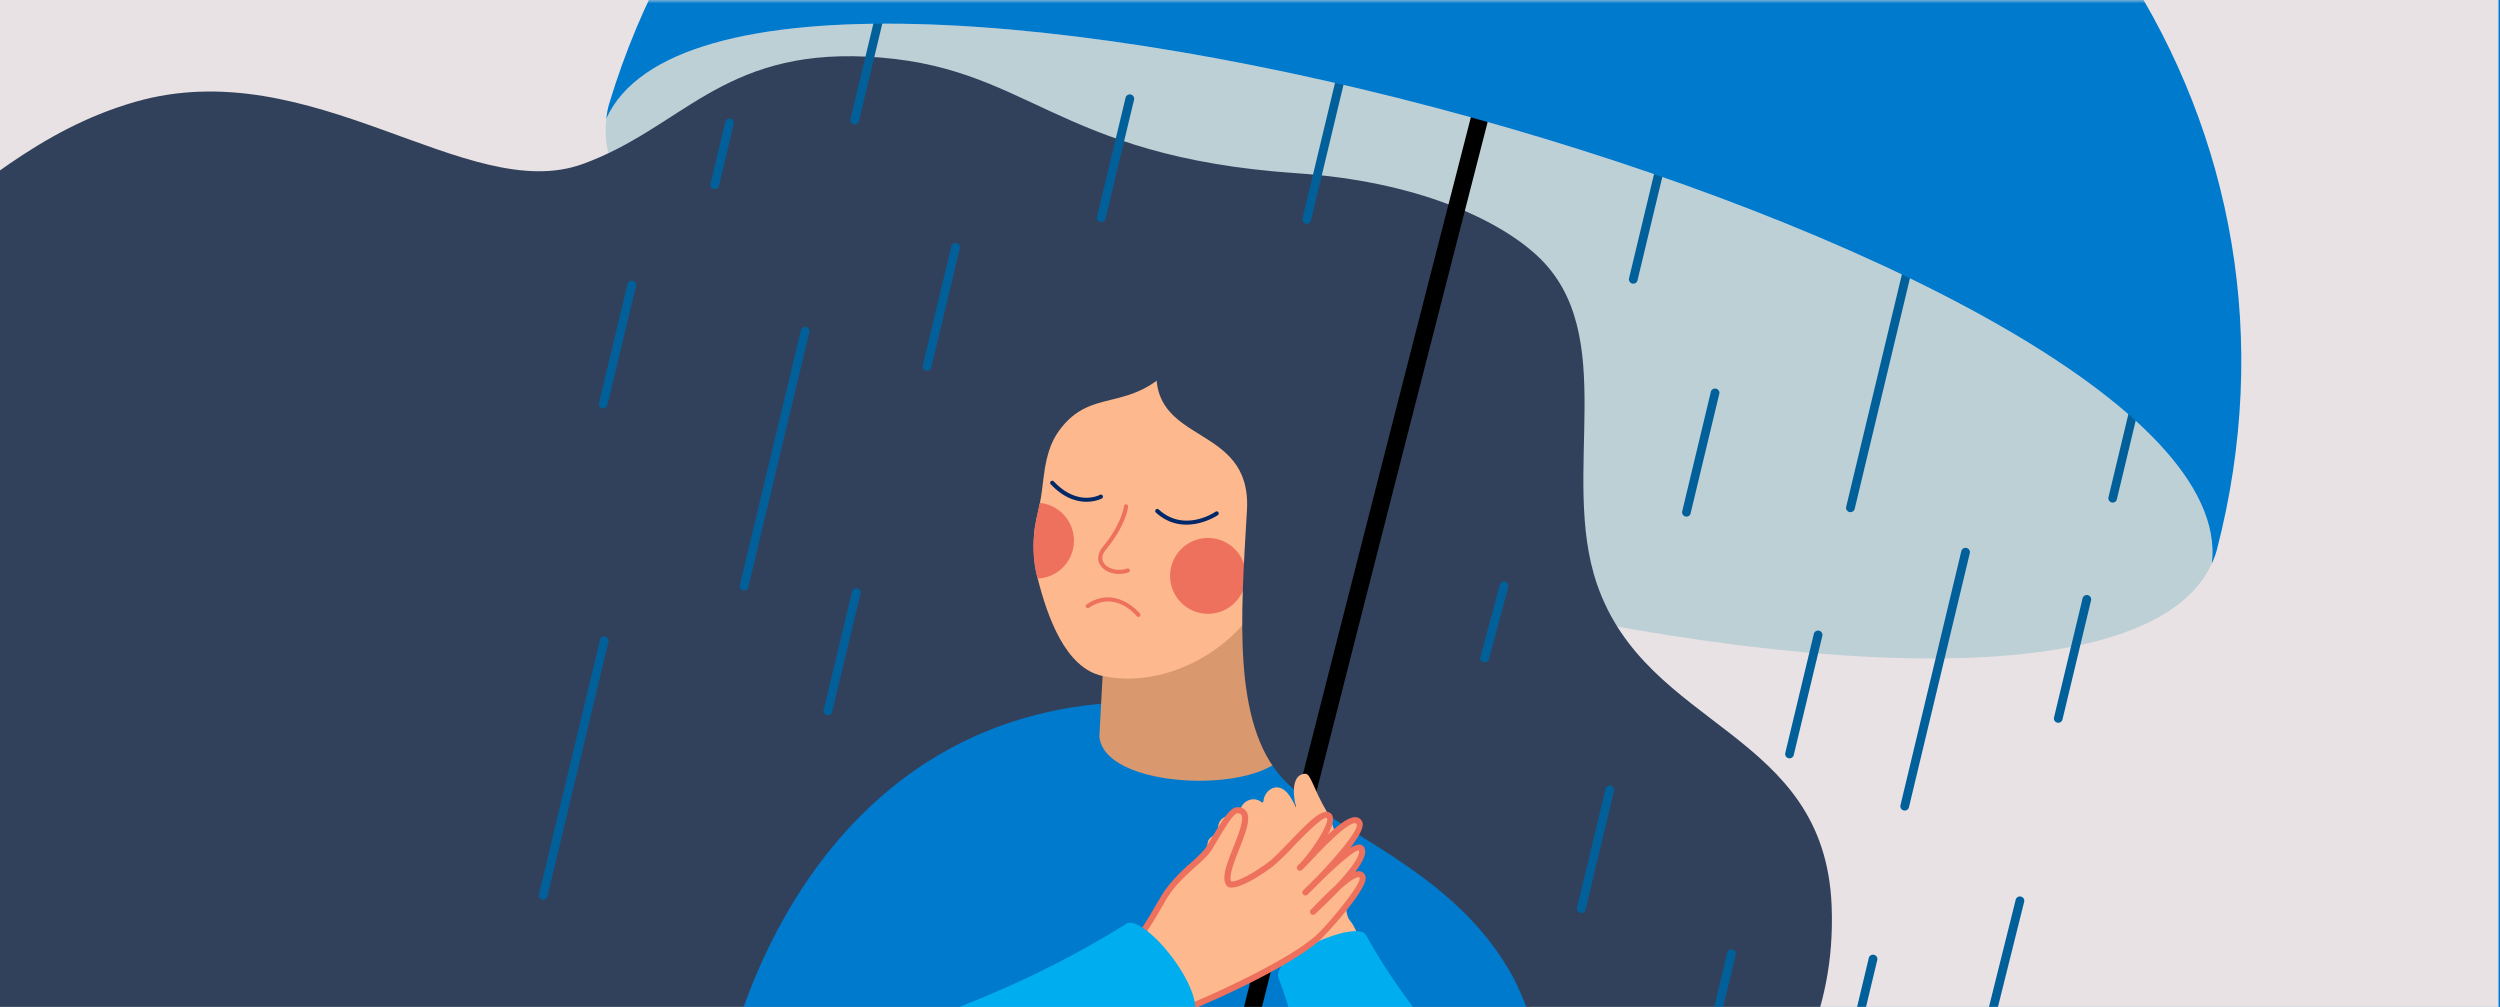 <svg width="360" height="145" viewBox="0 0 360 145" xmlns="http://www.w3.org/2000/svg" xmlns:xlink="http://www.w3.org/1999/xlink">
  <defs>
    <path id="banner-psychology-small-a" d="M0 0h775.79v146H0z"/>
  </defs>
  <g fill="none" fill-rule="evenodd">
    <path fill="#007ACD" d="M0 0h360v145H0z"/>
    <g transform="translate(-416)">
      <mask id="banner-psychology-small-b" fill="#fff">
        <use xlink:href="#banner-psychology-small-a"/>
      </mask>
      <use fill="#E8E2E4" xlink:href="#banner-psychology-small-a"/>
      <g mask="url(#banner-psychology-small-b)">
        <path d="M503.3 17.1c-5.22 44.8 212.63 105.13 231.21 64.03C739.72 36.33 521.87-24 503.3 17.1" fill="#BDD0D6"/>
        <path d="M-90.76-62.8l-24.67 244.18 647.98 104.14c.35-45.25 151.32-.8 127.56-86.34-7.95-28.62 20.86-36.5 19.65-68.65-.95-25.42-26.61-25.41-33.8-46.44-5.42-15.81 3.55-36.08-8.66-47.32-5.67-5.22-17.34-10.66-34.5-11.82-35.36-2.4-38.6-15.73-62.12-16.8-20.78-.96-26.53 10.29-40.75 15.46-16.61 6.04-39.05-16.28-64.51-8.93-27.97 8.06-36.94 36.44-65.33 22.46-40.27-31.5-64.67-38.53-82.8-33.28-38.47 11.14-38.94-41.1-70.78-48.24C195.28-49.13 92.86-55.27-90.76-62.8z" fill="#31415B"/>
        <path d="M539.89 183.18c-.09 3.88-5.99 30.11-.98 32.2 31.44 13.2 81.98 4.49 87.59.5 3.08-2.19 1.37-11.81 1.3-28.11-.06-11.78 17.6 5.57 17.66 2.85.33-17.62-11.24-84.55-57.55-89.17-49.91-4.97-69.23 40.57-70.27 71.61-.2 6.02 22.4 2.86 22.25 10.12" fill="#007ACD"/>
        <path d="M598.42 76.6l3.07 30.08c.44 7.74-26.38 7.79-27.18-.61l.63-11.9 23.48-17.57" fill="#D9986E"/>
        <path d="M565.75 72.42c-.33 1.6-.73 3.02-.85 4.62-.16 2.06 0 4.2.53 6.27 1.39 5.47 3.98 12.9 9.34 14.03 11.47 2.44 25.48-7.2 25.82-21.38.3-12.38-8.74-32.71-13.44-26-7.3 10.4-13.2 5.23-18.28 11.58-1.06 1.34-2.1 3.05-2.6 7.25-.17 1.35-.29 2.54-.52 3.63" fill="#FDB98D"/>
        <path d="M584.58 81.95a5.46 5.46 0 1 0 10.76 1.86 5.46 5.46 0 0 0-10.76-1.86m-19.68-4.91c-.16 2.06-.1 4.2.53 6.27a5.46 5.46 0 0 0 .72-10.83l-.4-.06c-.33 1.6-.73 3.02-.85 4.62m7.47 10.35c0 .02.02.03.03.05a.3.3 0 0 0 .41.08c3.8-2.55 6.76 1.07 6.89 1.22a.3.3 0 0 0 .47-.37c-.04-.04-3.44-4.21-7.7-1.34a.3.3 0 0 0-.1.36m1.9-6.34c.06.13.13.27.22.4.74 1.07 2.46 1.5 4 .98a.3.3 0 0 0 .19-.38.3.3 0 0 0-.38-.19c-1.48.5-2.81-.02-3.32-.75-.4-.58-.3-1.29.28-1.98 2.91-3.53 3.18-6.08 3.19-6.18a.3.3 0 0 0-.6-.06c0 .03-.27 2.48-3.05 5.86-.63.76-.81 1.58-.53 2.3" fill="#ED715D"/>
        <path d="M582.37 73.7a.3.3 0 0 0 .07.1c4.02 3.68 8.88.42 8.93.38a.3.3 0 0 0 .08-.41.3.3 0 0 0-.42-.08c-.18.13-4.52 3.02-8.18-.33a.3.3 0 0 0-.48.33m-15.12-4.04a.3.3 0 0 0 .07.1c3.74 3.95 7.31 2.05 7.35 2.03a.3.3 0 0 0 .12-.4.3.3 0 0 0-.41-.12c-.13.07-3.21 1.68-6.63-1.93a.3.3 0 0 0-.5.32" fill="#002869"/>
        <path d="M583.62 40.3s22.62-15.85 43.97 13.72c7 9.71 8.82 92.54 8.82 92.54-6.9-20.52-27.8-25.65-35.79-34.54-7.19-7.99-5.93-23.43-5.06-38.55.74-12.82-14.4-9.12-12.94-21.11 1.6-13.3 1-12.07 1-12.07" fill="#31415B"/>
        <path d="M568.16 217.58a13.85 13.85 0 0 1-9.3-4.2c-2.1-2.22-5.25-7.19-2.56-15.5a1.26 1.26 0 0 1 2.39.77c-1.7 5.25-.99 9.87 2 13a11.47 11.47 0 0 0 11.17 3.05c2.4-.64 6.65-2.66 8.19-9.04 13.4-55.45 50.57-199.7 50.94-201.16a1.26 1.26 0 1 1 2.43.63c-.37 1.45-37.53 145.69-50.93 201.12-1.35 5.58-5 9.55-9.99 10.88-1.42.38-2.9.53-4.34.45" fill="#000"/>
        <path d="M610.42 132.6c-1.02-1.24-.3-3.81-.7-5.97-.52-3.78-1.73-8.16-2.65-9.73-2.06-3.52-2.3-5.51-3.14-5.48-1.73.07-1.9 2.4-1.3 4.9-.18-.47-.4-.83-.65-1.28-1.71-3.05-3.95-1.26-4.04.3 0 .13-.14.29-.24.2-1.45-1.22-3.67.25-3.06 2.22.05.14-.07.07-.19 0-1.4-.82-3.78.02-2.81 2.5-.05-.12-2.58-.07-1.5 2.59.1.26.25.55.42.84-1.71 6.25 9.36 10.33 11.16 18.54l10.85-4.72s-1.03-3.57-2.15-4.92" fill="#FDB98D"/>
        <path d="M600.11 140.86c6.75 16.95 3.1 40.34 12.28 58.02 8.33 16.06 29.07 11.86 32.22-1.56 5.84-24.91-19.72-40.33-31.9-62.66-1.29-2.37-13.82 3.12-12.6 6.2" fill="#00ADEF"/>
        <path d="M584.06 128.52c1.87-2.76 5.14-4.83 6.1-6.45 2.14-3.61 3.22-5.43 4.08-5.4 3.49.15-2.94 9.02-1.18 10.66 1.06.32 3.96-1.4 5.85-2.82 2.26-1.7 7.4-8.3 8.48-7 .9 1.09-2.71 6.01-4.18 7.42 1.54-1.45 7.52-8.56 8.55-6.42.75 1.57-6.76 9.03-7.78 10 .52-.45 7.47-7.86 8.11-6.22.75 1.9-6 8.06-7.03 9.02.66-.55 6.43-7.1 7.15-5.01.44 1.3-5.2 7.59-6.22 8.55-4.51 4.26-19.24 10.65-21.21 11.12l-6.94-6.73s1.88-3.77 3-5.43c1.38-2.07 2.52-4.26 3.22-5.3" fill="#FDB98D"/>
        <path d="M578.38 139.15l6.53 6.33c2.54-.8 16.49-6.9 20.78-10.94 1.68-1.6 6.32-7.17 6.1-8.1-.03-.1-.06-.1-.08-.1-.42-.1-1.34.5-2.76 1.77a78.1 78.1 0 0 1-3.39 3.33l-.07.07-.15.14a.44.44 0 0 1-.58-.66l.17-.15.56-.59a59.4 59.4 0 0 1 2.86-2.79c3.42-3.62 3.44-4.72 3.33-5.01-.3-.02-1.48.55-5.53 4.52a90.96 90.96 0 0 1-1.88 1.87.44.44 0 0 1-.62-.04.44.44 0 0 1 .03-.62l.16-.14c.1-.12.27-.28.48-.49l1.39-1.38c2.93-3.04 6-6.76 5.65-7.47-.05-.12-.11-.14-.17-.15-1.12-.2-4.8 3.7-6.36 5.34-.56.6-1.02 1.08-1.32 1.36a.44.44 0 1 1-.6-.64c1.88-1.8 4.67-6.19 4.14-6.82-.58-.26-3.42 2.66-4.78 4.08a32.14 32.14 0 0 1-3.1 2.99c-.19.14-4.55 3.4-6.23 2.9a.45.45 0 0 1-.18-.1c-1.01-.95-.15-3.14.85-5.67.7-1.77 1.57-3.98 1.13-4.66-.05-.08-.15-.19-.52-.22-.6-.02-1.9 2.16-3.68 5.18-.48.8-1.4 1.65-2.49 2.62-1.23 1.12-2.64 2.4-3.62 3.85-.3.43-.66 1.06-1.09 1.8-.6 1.02-1.33 2.28-2.14 3.5a63.23 63.23 0 0 0-2.82 5.09zm6.38 7.26c-.1 0-.2-.05-.29-.13l-6.94-6.73a.44.44 0 0 1-.08-.51c.08-.15 1.9-3.81 3.02-5.47.8-1.2 1.53-2.45 2.11-3.46.45-.75.82-1.4 1.12-1.84a23.23 23.23 0 0 1 3.77-4c1.02-.94 1.9-1.74 2.3-2.42 2.38-4 3.36-5.66 4.49-5.61h.02c.68.03 1.03.35 1.2.61.69 1.06-.12 3.1-1.05 5.46-.66 1.68-1.56 3.96-1.13 4.62h.03c.84.05 3.14-1.14 5.31-2.77.75-.56 1.84-1.7 3-2.9 2.63-2.74 4.3-4.4 5.41-4.36.27.03.5.12.68.32.48.59.15 1.73-.52 2.99 1.7-1.6 3.19-2.7 4.12-2.52.37.05.65.27.83.63.34.71-.48 2.16-1.7 3.77.65-.39 1.12-.53 1.46-.46a.8.8 0 0 1 .58.5c.2.53.18 1.42-1.33 3.4.28-.08.52-.1.73-.06.34.08.6.32.72.69.62 1.78-6.26 8.95-6.33 9.01-4.65 4.4-19.56 10.79-21.4 11.23a.4.4 0 0 1-.13 0z" fill="#ED715D"/>
        <path d="M587.84 146.83c-5.64 7-17.14 35.36-41.34 43.79-30.24 10.53-32.67-20.34-25.49-28.64 11.43-13.22 29.65-11.9 57.03-28.85 2.26-2.1 11.97 9.46 9.8 13.7" fill="#00ADEF"/>
        <path d="M535.19 103l-.11-.02a.63.63 0 0 1-.47-.76l4.1-17.09a.63.63 0 0 1 1.22.3l-4.1 17.08c-.07.3-.34.5-.64.48m-32.37-44.18l-.11-.01a.63.63 0 0 1-.46-.76l4.1-17.09a.63.63 0 1 1 1.22.3l-4.1 17.08c-.07.3-.35.5-.65.48m156 15.58a.63.63 0 0 1-.58-.77l4.1-17.1a.63.63 0 1 1 1.21.3l-4.1 17.09a.6.6 0 0 1-.63.48m53.54 29.69a.63.63 0 0 1-.58-.77l4.1-17.1a.63.63 0 1 1 1.22.3L713 103.6c-.07.3-.35.5-.64.48m-38.7 5.12a.63.63 0 0 1-.58-.77l4.1-17.1a.63.63 0 1 1 1.22.3l-4.1 17.09c-.07.3-.34.5-.64.48m-12.46 45.85a.63.63 0 0 1-.58-.77l4.1-17.09a.62.62 0 0 1 .76-.46c.33.08.54.41.46.75l-4.1 17.1a.62.62 0 0 1-.64.47m-31.44-59.67l-.14-.02a.63.63 0 0 1-.44-.77l2.8-10.38a.63.63 0 1 1 1.22.32l-2.8 10.38a.63.63 0 0 1-.64.47m68.9 67.77l-.12-.02a.63.63 0 0 1-.46-.76l8.19-32.85a.63.63 0 0 1 1.22.3l-8.19 32.85c-.07.3-.34.5-.64.48M518.89 27.23c-.04 0-.08 0-.12-.02a.63.63 0 0 1-.46-.75l2.14-8.95a.63.63 0 0 1 1.22.3l-2.14 8.94c-.07.3-.34.5-.64.48m164.64 120.5a.63.63 0 0 1-.58-.77l2.14-8.94a.63.63 0 1 1 1.22.29l-2.14 8.94c-.07.3-.35.5-.64.48M574.54 31.99l-.11-.02a.63.63 0 0 1-.46-.76l4.1-17.09a.63.63 0 1 1 1.22.3l-4.1 17.09c-.07.3-.35.5-.65.48m-25.08 21.4a.63.63 0 0 1-.58-.77l4.1-17.1a.63.63 0 1 1 1.22.3l-4.1 17.09c-.07.3-.35.5-.64.48m101.7-12.54a.63.63 0 0 1-.58-.77l4.1-17.09a.63.63 0 0 1 1.22.3l-4.1 17.08c-.07.3-.34.5-.64.48m-7.48 90.62l-.11-.02a.63.63 0 0 1-.47-.76l4.1-17.09a.62.62 0 0 1 .75-.46c.34.08.55.42.47.75l-4.1 17.1c-.07.3-.34.5-.64.48m-39.54-99.24a.63.63 0 0 1-.58-.77l8.78-36.63a.63.63 0 0 1 1.22.3l-8.78 36.62c-.07.3-.34.5-.64.48M523.1 85.04l-.1-.02a.63.63 0 0 1-.47-.76l8.78-36.62a.63.63 0 1 1 1.21.3l-8.77 36.62c-.07.3-.35.5-.64.48m-28.92 44.51a.63.63 0 0 1-.58-.77l8.78-36.62a.63.63 0 1 1 1.22.3l-8.78 36.61c-.07.3-.34.5-.64.48m44.85-111.63l-.11-.01a.63.63 0 0 1-.46-.76l8.77-36.62a.63.63 0 0 1 1.22.3l-8.77 36.61c-.08.3-.35.5-.65.48m143.39 55.83a.63.63 0 0 1-.58-.77l8.78-36.63a.63.63 0 1 1 1.22.3l-8.77 36.62c-.08.3-.35.5-.65.48m7.82 42.97l-.12-.02a.62.62 0 0 1-.46-.76l8.77-36.62a.63.63 0 0 1 1.22.3l-8.77 36.62c-.07.3-.35.5-.64.48m29.95-44.35a.63.63 0 0 1-.58-.77l8.77-36.62a.63.63 0 1 1 1.22.29l-8.78 36.62c-.07.3-.34.5-.64.48" fill="#01609A"/>
        <path d="M648.97-55.4C583.8-72.57 521.9-45.24 503.7 15c-.2.7-.32 1.4-.4 2.1C521.87-24 739.72 36.32 734.51 81.12c.3-.63.55-1.3.73-1.99 15.64-60.4-22.42-117.75-86.27-134.55" fill="#007ACD"/>
      </g>
    </g>
  </g>
</svg>
